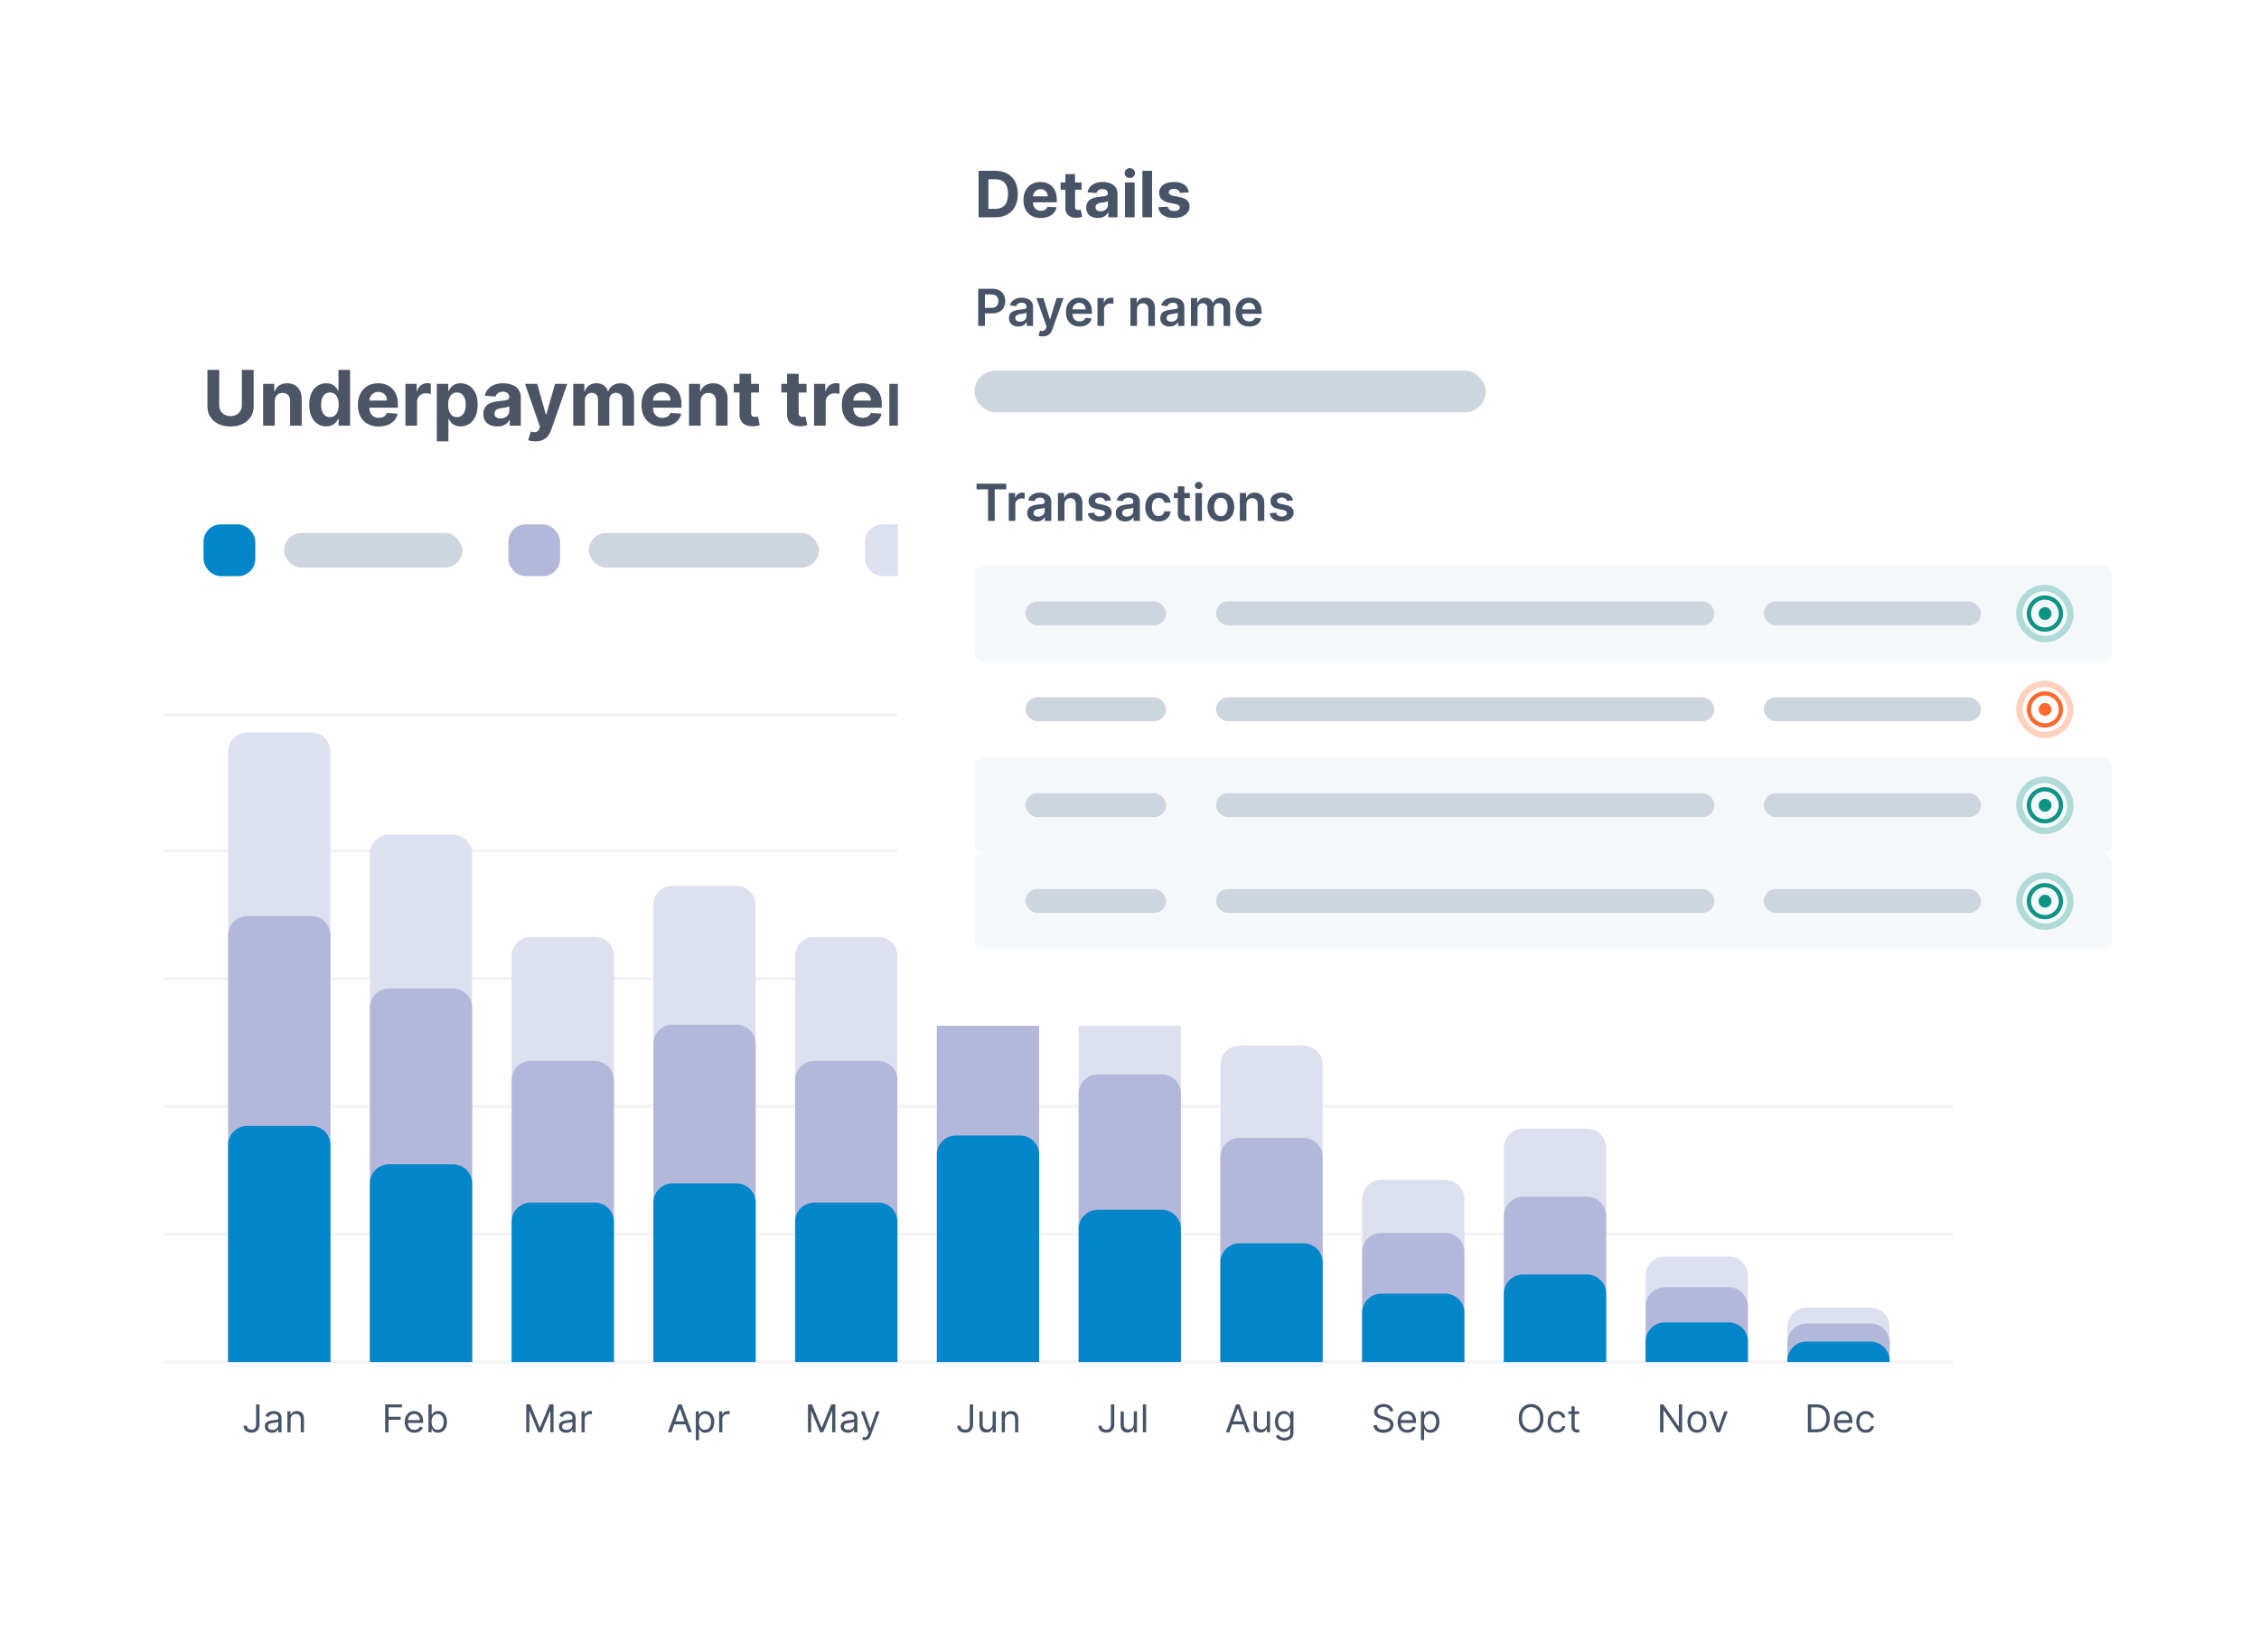 <svg xmlns="http://www.w3.org/2000/svg" width="707" height="517" fill="none"><g filter="url(#a)"><rect width="612.8" height="412.8" x="25" y="71" fill="#fff" rx="6"/><path stroke="#F2F4F7" stroke-linecap="round" d="M51.9 214.9h559m-559 42.5h559m-559 40h559m-559 40h559m-559 40h559m-559 40h559"/><path fill="#475467" d="M80.15 430.673h1.056v6.238c0 .557-.102 1.03-.307 1.419-.204.39-.493.685-.865.887-.372.201-.81.302-1.317.302-.477 0-.901-.086-1.274-.26a2.098 2.098 0 0 1-.877-.75c-.214-.323-.32-.708-.32-1.154h1.04c0 .247.06.463.183.647.125.182.295.324.511.426.216.103.462.154.737.154.304 0 .563-.064.776-.192.213-.128.375-.315.486-.562.114-.25.17-.556.17-.917v-6.238zm4.964 8.88c-.415 0-.791-.078-1.13-.234a1.94 1.94 0 0 1-.805-.686c-.199-.301-.298-.665-.298-1.091 0-.375.074-.679.221-.912.148-.236.346-.42.593-.554a3.12 3.12 0 0 1 .818-.298 10.1 10.1 0 0 1 .908-.162c.397-.051.72-.09.967-.115.25-.029.432-.075.545-.141.117-.065.175-.179.175-.341v-.034c0-.42-.115-.747-.345-.98-.227-.233-.573-.349-1.036-.349-.48 0-.856.105-1.129.315-.273.21-.464.435-.575.673l-.955-.341c.17-.397.398-.707.682-.929.287-.224.6-.38.938-.468a3.89 3.89 0 0 1 1.005-.137 4 4 0 0 1 .725.077c.275.048.54.149.797.303.258.153.473.385.643.694.17.31.256.725.256 1.245v4.312h-1.006v-.886h-.051a1.773 1.773 0 0 1-.341.456 1.97 1.97 0 0 1-.635.413c-.264.114-.587.17-.967.17zm.153-.903c.398 0 .733-.078 1.006-.234a1.602 1.602 0 0 0 .835-1.385v-.921c-.043.051-.136.098-.281.141a4.63 4.63 0 0 1-.495.106 20.937 20.937 0 0 1-.962.128 3.89 3.89 0 0 0-.734.166 1.271 1.271 0 0 0-.545.337c-.136.148-.204.35-.204.605 0 .35.129.614.387.793.262.176.593.264.993.264zm5.688-3.187v3.937h-1.006v-6.545h.972v1.022h.085c.154-.332.386-.599.699-.801.313-.204.716-.307 1.21-.307.443 0 .831.091 1.164.273.332.179.59.452.775.818.185.364.277.824.277 1.381v4.159h-1.005v-4.091c0-.514-.134-.915-.401-1.202-.267-.289-.634-.434-1.1-.434-.32 0-.608.069-.86.209-.25.139-.448.342-.593.609-.144.267-.217.591-.217.972zm29.593 3.937v-8.727h5.233v.937h-4.176v2.949h3.784v.938h-3.784v3.903h-1.057zm9.17.136c-.631 0-1.175-.139-1.632-.417a2.808 2.808 0 0 1-1.052-1.176c-.245-.506-.367-1.094-.367-1.765 0-.67.122-1.261.367-1.772.247-.514.59-.915 1.031-1.202.443-.29.96-.435 1.551-.435.341 0 .677.057 1.01.171.332.113.635.298.908.554.272.253.49.588.652 1.005.161.418.242.932.242 1.543v.426h-5.045v-.869h4.023c0-.369-.074-.699-.222-.989a1.67 1.67 0 0 0-.622-.686 1.746 1.746 0 0 0-.946-.251c-.401 0-.747.099-1.04.298a1.96 1.96 0 0 0-.669.767 2.257 2.257 0 0 0-.234 1.014v.58c0 .494.085.913.255 1.257.174.341.414.601.721.78.306.176.663.264 1.069.264.264 0 .503-.037.716-.111.216-.077.402-.19.558-.341.157-.153.277-.343.363-.571l.971.273c-.102.33-.274.619-.515.869a2.52 2.52 0 0 1-.895.58 3.33 3.33 0 0 1-1.198.204zm4.377-.136v-8.727h1.005v3.221h.086c.073-.113.176-.258.306-.434.134-.179.324-.338.571-.478.25-.142.588-.213 1.015-.213.551 0 1.036.138 1.457.414.42.275.749.666.984 1.172.236.505.354 1.102.354 1.789 0 .694-.118 1.294-.354 1.803-.235.506-.562.898-.98 1.176-.417.276-.899.413-1.444.413-.421 0-.758-.069-1.01-.208a1.867 1.867 0 0 1-.584-.482 5.85 5.85 0 0 1-.315-.452h-.12v1.006h-.971zm.988-3.273c0 .495.073.931.218 1.309.144.375.356.669.635.882.278.21.619.315 1.022.315.421 0 .772-.111 1.053-.332.284-.225.497-.526.639-.904a3.54 3.54 0 0 0 .217-1.27c0-.46-.071-.875-.213-1.244a1.923 1.923 0 0 0-.635-.882c-.281-.219-.635-.328-1.061-.328-.409 0-.753.103-1.031.311a1.864 1.864 0 0 0-.631.861c-.142.366-.213.794-.213 1.282zm29.604-5.454h1.262l2.966 7.244h.102l2.966-7.244h1.261v8.727h-.988v-6.631h-.086l-2.727 6.631h-.954l-2.728-6.631h-.085v6.631h-.989v-8.727zm12.466 8.88c-.415 0-.791-.078-1.129-.234a1.942 1.942 0 0 1-.806-.686c-.199-.301-.298-.665-.298-1.091 0-.375.074-.679.222-.912.147-.236.345-.42.592-.554a3.12 3.12 0 0 1 .818-.298 10.1 10.1 0 0 1 .908-.162c.398-.051.72-.09.967-.115.25-.029.432-.075.546-.141.116-.065.174-.179.174-.341v-.034c0-.42-.115-.747-.345-.98-.227-.233-.572-.349-1.035-.349-.48 0-.857.105-1.13.315-.272.21-.464.435-.575.673l-.954-.341c.17-.397.397-.707.681-.929.287-.224.6-.38.938-.468a3.89 3.89 0 0 1 1.006-.137 4 4 0 0 1 .724.077c.276.048.541.149.797.303.258.153.473.385.643.694.171.31.256.725.256 1.245v4.312h-1.006v-.886h-.051a1.77 1.77 0 0 1-.341.456c-.159.162-.37.299-.635.413-.264.114-.586.17-.967.17zm.153-.903c.398 0 .733-.078 1.006-.234a1.597 1.597 0 0 0 .835-1.385v-.921c-.042.051-.136.098-.281.141a4.65 4.65 0 0 1-.494.106 21.302 21.302 0 0 1-.963.128c-.262.034-.506.09-.733.166a1.268 1.268 0 0 0-.546.337c-.136.148-.204.35-.204.605 0 .35.129.614.388.793.261.176.592.264.992.264zm4.683.75v-6.545h.971v.988h.068c.12-.324.336-.586.648-.788a1.906 1.906 0 0 1 1.057-.303 10.862 10.862 0 0 1 .528.017v1.023a3.308 3.308 0 0 0-.234-.038 2.292 2.292 0 0 0-.379-.03 1.79 1.79 0 0 0-.853.2 1.47 1.47 0 0 0-.801 1.334v4.142h-1.005zm28.155 0h-1.108l3.205-8.727h1.091l3.204 8.727h-1.108l-2.608-7.347h-.068l-2.608 7.347zm.409-3.409h4.466v.937h-4.466v-.937zm7.206 5.864v-9h.972v1.039h.119a9.15 9.15 0 0 1 .307-.434c.133-.179.324-.338.571-.478.25-.142.588-.213 1.014-.213.551 0 1.037.138 1.458.414.42.275.748.666.984 1.172.236.505.354 1.102.354 1.789 0 .694-.118 1.294-.354 1.803-.236.506-.563.898-.98 1.176-.418.276-.899.413-1.445.413-.42 0-.757-.069-1.01-.208a1.878 1.878 0 0 1-.584-.482 6.475 6.475 0 0 1-.315-.452h-.085v3.461h-1.006zm.989-5.728c0 .495.072.931.217 1.309.145.375.357.669.635.882.279.21.619.315 1.023.315.42 0 .771-.111 1.052-.332.284-.225.498-.526.64-.904.144-.38.217-.804.217-1.27 0-.46-.071-.875-.213-1.244a1.923 1.923 0 0 0-.635-.882c-.281-.219-.635-.328-1.061-.328-.409 0-.753.103-1.031.311-.279.204-.489.491-.631.861-.142.366-.213.794-.213 1.282zm6.324 3.273v-6.545h.971v.988h.068c.12-.324.336-.586.648-.788a1.906 1.906 0 0 1 1.057-.303 10.862 10.862 0 0 1 .528.017v1.023a3.308 3.308 0 0 0-.234-.038 2.292 2.292 0 0 0-.379-.03c-.318 0-.602.067-.852.2a1.47 1.47 0 0 0-.802 1.334v4.142h-1.005zm27.807-8.727h1.261l2.966 7.244h.103l2.966-7.244h1.261v8.727h-.989v-6.631h-.085l-2.727 6.631h-.955l-2.727-6.631h-.085v6.631h-.989v-8.727zm12.466 8.88c-.415 0-.792-.078-1.13-.234a1.94 1.94 0 0 1-.805-.686c-.199-.301-.298-.665-.298-1.091 0-.375.074-.679.221-.912.148-.236.345-.42.593-.554.247-.133.519-.233.818-.298.301-.068.603-.122.907-.162.398-.051.721-.09.968-.115.25-.029.432-.075.545-.141.117-.065.175-.179.175-.341v-.034c0-.42-.115-.747-.345-.98-.228-.233-.573-.349-1.036-.349-.48 0-.856.105-1.129.315-.273.21-.465.435-.575.673l-.955-.341c.171-.397.398-.707.682-.929.287-.224.599-.38.937-.468a3.896 3.896 0 0 1 1.006-.137c.21 0 .452.026.725.077.275.048.541.149.796.303.259.153.473.385.644.694.17.31.256.725.256 1.245v4.312h-1.006v-.886h-.051a1.77 1.77 0 0 1-.341.456 1.973 1.973 0 0 1-.635.413c-.264.114-.587.17-.967.17zm.153-.903c.398 0 .733-.078 1.006-.234.275-.157.483-.358.622-.605.142-.248.213-.508.213-.78v-.921c-.043.051-.136.098-.281.141-.142.04-.307.075-.495.106a20.68 20.68 0 0 1-.963.128 3.91 3.91 0 0 0-.733.166 1.27 1.27 0 0 0-.545.337c-.136.148-.205.35-.205.605 0 .35.13.614.388.793.261.176.592.264.993.264zm5.096 3.205c-.171 0-.323-.015-.456-.043a1.19 1.19 0 0 1-.277-.077l.255-.886c.245.062.46.085.648.068a.78.78 0 0 0 .499-.251c.147-.148.282-.388.404-.721l.188-.511-2.421-6.579h1.091l1.807 5.215h.068l1.807-5.215h1.091l-2.778 7.5c-.125.338-.28.617-.465.839a1.743 1.743 0 0 1-.643.499 1.984 1.984 0 0 1-.818.162zm32.904-11.182h1.057v6.238c0 .557-.102 1.03-.307 1.419-.204.39-.493.685-.865.887-.372.201-.811.302-1.316.302a2.98 2.98 0 0 1-1.275-.26 2.097 2.097 0 0 1-.877-.75c-.214-.323-.32-.708-.32-1.154h1.04c0 .247.061.463.183.647.125.182.295.324.511.426.216.103.462.154.738.154.304 0 .562-.064.775-.192.213-.128.375-.315.486-.562.114-.25.17-.556.17-.917v-6.238zm7.164 6.051v-3.869h1.005v6.545h-1.005v-1.108h-.068a2.163 2.163 0 0 1-.716.848c-.324.23-.733.345-1.228.345-.409 0-.772-.089-1.091-.268a1.885 1.885 0 0 1-.75-.818c-.181-.367-.272-.829-.272-1.385v-4.159h1.005v4.09c0 .478.134.858.401 1.143.27.284.614.426 1.031.426.25 0 .504-.064.763-.192.261-.128.48-.324.656-.588.179-.264.269-.601.269-1.01zm3.853-1.261v3.937h-1.006v-6.545h.972v1.022h.085a1.88 1.88 0 0 1 .699-.801c.313-.204.716-.307 1.21-.307.443 0 .831.091 1.164.273.332.179.591.452.775.818.185.364.277.824.277 1.381v4.159h-1.005v-4.091c0-.514-.134-.915-.401-1.202-.267-.289-.634-.434-1.099-.434-.322 0-.608.069-.861.209-.25.139-.448.342-.593.609-.144.267-.217.591-.217.972zm33.16-4.79h1.057v6.238c0 .557-.102 1.03-.307 1.419-.204.39-.493.685-.865.887-.372.201-.811.302-1.317.302-.477 0-.902-.086-1.274-.26a2.1 2.1 0 0 1-.878-.75c-.213-.323-.319-.708-.319-1.154h1.04c0 .247.061.463.183.647.125.182.295.324.511.426.216.103.462.154.737.154.304 0 .563-.064.776-.192.213-.128.375-.315.486-.562.113-.25.17-.556.17-.917v-6.238zm7.164 6.051v-3.869h1.005v6.545h-1.005v-1.108h-.069a2.146 2.146 0 0 1-.716.848c-.323.23-.732.345-1.227.345-.409 0-.773-.089-1.091-.268a1.885 1.885 0 0 1-.75-.818c-.182-.367-.272-.829-.272-1.385v-4.159h1.005v4.09c0 .478.134.858.401 1.143.27.284.613.426 1.031.426.25 0 .504-.064.763-.192.261-.128.48-.324.656-.588.179-.264.269-.601.269-1.01zm3.853-6.051v8.727h-1.006v-8.727h1.006zm26.062 8.727h-1.108l3.204-8.727h1.091l3.205 8.727h-1.108l-2.608-7.347h-.068l-2.608 7.347zm.409-3.409h4.466v.937h-4.466v-.937zm11.331.733v-3.869h1.006v6.545h-1.006v-1.108h-.068a2.154 2.154 0 0 1-.716.848c-.324.23-.733.345-1.227.345-.41 0-.773-.089-1.091-.268a1.873 1.873 0 0 1-.75-.818c-.182-.367-.273-.829-.273-1.385v-4.159h1.006v4.09c0 .478.133.858.4 1.143.27.284.614.426 1.031.426.25 0 .505-.064.763-.192a1.66 1.66 0 0 0 .656-.588c.179-.264.269-.601.269-1.01zm5.49 5.267c-.486 0-.904-.063-1.253-.188a2.664 2.664 0 0 1-.874-.485 2.64 2.64 0 0 1-.549-.64l.801-.562c.091.119.206.256.345.409.139.156.329.291.571.405.244.116.564.175.959.175.528 0 .964-.128 1.308-.384.344-.256.516-.656.516-1.202v-1.329h-.086a5.56 5.56 0 0 1-.315.443 1.792 1.792 0 0 1-.58.464c-.25.134-.588.201-1.014.201a2.73 2.73 0 0 1-1.423-.375 2.628 2.628 0 0 1-.993-1.091c-.241-.477-.362-1.057-.362-1.739 0-.67.118-1.254.353-1.751.236-.5.564-.887.985-1.159.42-.276.906-.414 1.457-.414.426 0 .764.071 1.014.213.253.14.446.299.58.478.136.176.241.321.315.434h.103v-1.039h.971v6.733c0 .562-.128 1.019-.383 1.372a2.188 2.188 0 0 1-1.023.78 3.872 3.872 0 0 1-1.423.251zm-.034-3.597c.403 0 .744-.092 1.022-.277.279-.184.49-.45.635-.797.145-.346.218-.761.218-1.244 0-.471-.071-.888-.214-1.248a1.87 1.87 0 0 0-.63-.848c-.279-.205-.622-.307-1.031-.307-.427 0-.782.108-1.066.324a1.971 1.971 0 0 0-.635.869 3.366 3.366 0 0 0-.209 1.21c0 .455.071.857.214 1.206.144.347.357.619.639.818.284.196.636.294 1.057.294zm33.032-5.539a1.337 1.337 0 0 0-.622-1.006c-.364-.239-.81-.358-1.338-.358-.386 0-.724.062-1.014.187a1.62 1.62 0 0 0-.674.516 1.236 1.236 0 0 0-.238.746c0 .233.055.433.166.601.114.164.259.302.435.413.176.108.361.197.554.268.193.069.37.124.532.167l.887.238c.227.06.48.142.758.247.281.106.55.249.806.431.258.179.471.409.639.69.167.281.251.627.251 1.036 0 .471-.123.897-.37 1.278-.245.381-.603.683-1.074.908-.469.224-1.039.336-1.709.336-.625 0-1.166-.1-1.624-.302a2.596 2.596 0 0 1-1.074-.844 2.421 2.421 0 0 1-.439-1.257h1.091c.029.33.14.602.333.818a1.8 1.8 0 0 0 .741.477c.301.103.625.154.972.154a2.86 2.86 0 0 0 1.087-.196c.321-.134.575-.318.762-.554a1.31 1.31 0 0 0 .282-.835c0-.29-.081-.526-.243-.708a1.781 1.781 0 0 0-.64-.443 6.598 6.598 0 0 0-.856-.298l-1.074-.307c-.682-.196-1.222-.476-1.619-.84-.398-.363-.597-.839-.597-1.427 0-.489.132-.915.396-1.278a2.631 2.631 0 0 1 1.074-.853 3.636 3.636 0 0 1 1.513-.307c.563 0 1.063.101 1.5.303a2.6 2.6 0 0 1 1.04.818c.258.347.395.74.409 1.181h-1.023zm5.488 6.681c-.631 0-1.175-.139-1.632-.417a2.803 2.803 0 0 1-1.053-1.176c-.244-.506-.366-1.094-.366-1.765 0-.67.122-1.261.366-1.772a2.894 2.894 0 0 1 1.031-1.202c.444-.29.961-.435 1.552-.435.34 0 .677.057 1.009.171.333.113.635.298.908.554.273.253.49.588.652 1.005.162.418.243.932.243 1.543v.426h-5.045v-.869h4.022c0-.369-.074-.699-.221-.989a1.677 1.677 0 0 0-.622-.686 1.749 1.749 0 0 0-.946-.251c-.401 0-.748.099-1.04.298a1.96 1.96 0 0 0-.669.767 2.245 2.245 0 0 0-.235 1.014v.58c0 .494.086.913.256 1.257.173.341.413.601.72.78.307.176.664.264 1.07.264.264 0 .503-.037.716-.111.216-.077.402-.19.558-.341a1.54 1.54 0 0 0 .362-.571l.972.273c-.103.33-.274.619-.516.869-.241.247-.54.441-.895.58a3.325 3.325 0 0 1-1.197.204zm4.24 2.319v-9h.971v1.039h.12a9.15 9.15 0 0 1 .307-.434c.133-.179.323-.338.571-.478.25-.142.588-.213 1.014-.213.551 0 1.037.138 1.457.414.421.275.749.666.985 1.172.235.505.353 1.102.353 1.789 0 .694-.118 1.294-.353 1.803-.236.506-.563.898-.981 1.176-.417.276-.899.413-1.444.413-.421 0-.757-.069-1.01-.208a1.867 1.867 0 0 1-.584-.482 6.475 6.475 0 0 1-.315-.452h-.085v3.461h-1.006zm.988-5.728c0 .495.073.931.218 1.309.145.375.356.669.635.882.278.21.619.315 1.022.315.421 0 .772-.111 1.053-.332.284-.225.497-.526.639-.904a3.54 3.54 0 0 0 .218-1.27c0-.46-.071-.875-.213-1.244a1.93 1.93 0 0 0-.635-.882c-.282-.219-.635-.328-1.062-.328-.409 0-.752.103-1.031.311a1.862 1.862 0 0 0-.63.861c-.142.366-.214.794-.214 1.282zm37.339-1.091c0 .921-.166 1.716-.498 2.387-.333.67-.789 1.187-1.368 1.551-.58.364-1.242.545-1.986.545s-1.406-.181-1.986-.545c-.579-.364-1.035-.881-1.368-1.551-.332-.671-.498-1.466-.498-2.387 0-.92.166-1.716.498-2.386.333-.67.789-1.187 1.368-1.551.58-.364 1.242-.546 1.986-.546s1.406.182 1.986.546c.579.364 1.035.881 1.368 1.551.332.67.498 1.466.498 2.386zm-1.023 0c0-.755-.126-1.393-.379-1.913-.25-.52-.589-.913-1.018-1.18a2.643 2.643 0 0 0-1.432-.401c-.529 0-1.007.134-1.436.401-.426.267-.766.66-1.019 1.18-.25.52-.375 1.158-.375 1.913 0 .756.125 1.394.375 1.914.253.52.593.913 1.019 1.18.429.267.907.401 1.436.401.528 0 1.006-.134 1.432-.401.429-.267.768-.66 1.018-1.18.253-.52.379-1.158.379-1.914zm5.323 4.5c-.614 0-1.142-.144-1.585-.434a2.83 2.83 0 0 1-1.023-1.198c-.239-.508-.358-1.089-.358-1.743 0-.664.122-1.251.366-1.76a2.9 2.9 0 0 1 1.032-1.197c.443-.29.96-.435 1.551-.435.46 0 .875.086 1.244.256s.672.409.908.716.382.665.439 1.074h-1.006a1.564 1.564 0 0 0-.511-.793c-.262-.233-.614-.349-1.057-.349-.392 0-.736.102-1.031.307a1.986 1.986 0 0 0-.686.856c-.162.367-.243.797-.243 1.291 0 .506.079.946.238 1.321.162.375.389.667.682.874.296.207.642.311 1.04.311.261 0 .498-.045.711-.136.214-.091.394-.222.542-.392.147-.171.253-.375.315-.614h1.006a2.34 2.34 0 0 1-.422 1.044 2.364 2.364 0 0 1-.882.733c-.364.179-.787.268-1.27.268zm6.89-6.681v.852h-3.392v-.852h3.392zm-2.403-1.569h1.006v6.239c0 .284.041.497.123.639a.641.641 0 0 0 .324.281c.134.046.274.069.422.069.111 0 .202-.006.273-.017l.17-.034.205.903a2.129 2.129 0 0 1-.75.119c-.284 0-.563-.061-.835-.183a1.659 1.659 0 0 1-.674-.558c-.176-.25-.264-.566-.264-.946v-6.512zm34.642-.613v8.727h-1.023l-4.755-6.852h-.086v6.852h-1.056v-8.727h1.022l4.773 6.869h.085v-6.869h1.04zm4.638 8.863c-.591 0-1.11-.14-1.556-.421a2.872 2.872 0 0 1-1.04-1.181c-.247-.506-.37-1.096-.37-1.773 0-.681.123-1.277.37-1.785.25-.509.597-.904 1.04-1.185.446-.281.965-.422 1.556-.422.59 0 1.107.141 1.551.422.446.281.792.676 1.039 1.185.25.508.375 1.104.375 1.785 0 .677-.125 1.267-.375 1.773a2.828 2.828 0 0 1-1.039 1.181c-.444.281-.961.421-1.551.421zm0-.903c.448 0 .818-.115 1.107-.345.29-.23.505-.533.644-.908a3.48 3.48 0 0 0 .209-1.219c0-.437-.07-.845-.209-1.223a2.063 2.063 0 0 0-.644-.916c-.289-.233-.659-.349-1.107-.349-.449 0-.819.116-1.108.349-.29.233-.505.539-.644.916a3.518 3.518 0 0 0-.209 1.223c0 .438.07.844.209 1.219.139.375.354.678.644.908.289.23.659.345 1.108.345zm9.618-5.778-2.42 6.545h-1.023l-2.42-6.545h1.091l1.807 5.215h.068l1.807-5.215h1.09zm27.772 6.545h-2.693v-8.727h2.812c.847 0 1.571.174 2.173.524a3.422 3.422 0 0 1 1.385 1.496c.321.647.482 1.423.482 2.326 0 .909-.162 1.692-.486 2.348a3.455 3.455 0 0 1-1.415 1.509c-.619.349-1.372.524-2.258.524zm-1.637-.937h1.569c.721 0 1.319-.14 1.794-.418a2.575 2.575 0 0 0 1.061-1.189c.233-.514.349-1.126.349-1.837 0-.704-.115-1.311-.345-1.819a2.54 2.54 0 0 0-1.031-1.176c-.458-.276-1.027-.414-1.709-.414h-1.688v6.853zm10.177 1.073c-.631 0-1.175-.139-1.633-.417a2.808 2.808 0 0 1-1.052-1.176c-.244-.506-.367-1.094-.367-1.765 0-.67.123-1.261.367-1.772a2.894 2.894 0 0 1 1.031-1.202c.443-.29.96-.435 1.551-.435.341 0 .678.057 1.01.171.333.113.635.298.908.554.273.253.49.588.652 1.005.162.418.243.932.243 1.543v.426h-5.046v-.869h4.023c0-.369-.074-.699-.222-.989a1.663 1.663 0 0 0-.622-.686 1.746 1.746 0 0 0-.946-.251c-.4 0-.747.099-1.04.298a1.976 1.976 0 0 0-.669.767 2.257 2.257 0 0 0-.234 1.014v.58c0 .494.085.913.256 1.257.173.341.413.601.72.78.307.176.663.264 1.07.264.264 0 .502-.037.715-.111a1.54 1.54 0 0 0 .559-.341 1.54 1.54 0 0 0 .362-.571l.971.273c-.102.33-.274.619-.515.869a2.52 2.52 0 0 1-.895.58 3.325 3.325 0 0 1-1.197.204zm6.899 0c-.614 0-1.142-.144-1.586-.434a2.828 2.828 0 0 1-1.022-1.198c-.239-.508-.358-1.089-.358-1.743 0-.664.122-1.251.366-1.76.247-.511.591-.91 1.031-1.197.444-.29.961-.435 1.552-.435.46 0 .875.086 1.244.256s.672.409.908.716c.235.307.382.665.439 1.074h-1.006a1.56 1.56 0 0 0-.512-.793c-.261-.233-.613-.349-1.056-.349-.392 0-.736.102-1.032.307a2 2 0 0 0-.686.856c-.162.367-.243.797-.243 1.291 0 .506.08.946.239 1.321.162.375.389.667.682.874.295.207.642.311 1.04.311.261 0 .498-.045.711-.136a1.48 1.48 0 0 0 .542-.392 1.52 1.52 0 0 0 .315-.614h1.006a2.34 2.34 0 0 1-.422 1.044 2.364 2.364 0 0 1-.882.733c-.364.179-.787.268-1.27.268z"/><g clip-path="url(#b)"><g clip-path="url(#c)"><path fill="#DDE0EF" d="M71.4 226.4a6 6 0 0 1 6-6h20a6 6 0 0 1 6 6v191h-32v-191z"/><path fill="#B3B8DB" d="M71.4 283.858a6 6 0 0 1 6-6h20a6 6 0 0 1 6 6V417.4h-32V283.858z"/><path fill="#0086C9" d="M71.4 349.525a6 6 0 0 1 6-6h20a6 6 0 0 1 6 6V417.4h-32v-67.875z"/><path fill="#DDE0EF" d="M115.764 258.4a6 6 0 0 1 6-6h20a6 6 0 0 1 6 6v159h-32v-159z"/><path fill="#B3B8DB" d="M115.764 306.525a6 6 0 0 1 6-6h20a6 6 0 0 1 6 6V417.4h-32V306.525z"/><path fill="#0086C9" d="M115.764 361.525a6 6 0 0 1 6-6h20a6 6 0 0 1 6 6V417.4h-32v-55.875z"/><path fill="#DDE0EF" d="M160.127 290.4a6 6 0 0 1 6-6h20a6 6 0 0 1 6 6v127h-32v-127z"/><path fill="#B3B8DB" d="M160.127 329.192a6 6 0 0 1 6-6h20a6 6 0 0 1 6 6V417.4h-32v-88.208z"/><path fill="#0086C9" d="M160.127 373.525a6 6 0 0 1 6-6h20a6 6 0 0 1 6 6V417.4h-32v-43.875z"/><path fill="#DDE0EF" d="M204.491 274.4a6 6 0 0 1 6-6h20a6 6 0 0 1 6 6v143h-32v-143z"/><path fill="#B3B8DB" d="M204.491 317.858a6 6 0 0 1 6-6h20a6 6 0 0 1 6 6V417.4h-32v-99.542z"/><path fill="#0086C9" d="M204.491 367.525a6 6 0 0 1 6-6h20a6 6 0 0 1 6 6V417.4h-32v-49.875z"/><path fill="#DDE0EF" d="M248.855 290.4a6 6 0 0 1 6-6h20a6 6 0 0 1 6 6v127h-32v-127z"/><path fill="#B3B8DB" d="M248.855 329.192a6 6 0 0 1 6-6h20a6 6 0 0 1 6 6V417.4h-32v-88.208z"/><path fill="#0086C9" d="M248.855 373.525a6 6 0 0 1 6-6h20a6 6 0 0 1 6 6V417.4h-32v-43.875z"/><path fill="#DDE0EF" d="M293.218 234.4a6 6 0 0 1 6-6h20a6 6 0 0 1 6 6v183h-32v-183z"/><path fill="#B3B8DB" d="M293.218 289.525a6 6 0 0 1 6-6h20a6 6 0 0 1 6 6V417.4h-32V289.525z"/><path fill="#0086C9" d="M293.218 352.525a6 6 0 0 1 6-6h20a6 6 0 0 1 6 6V417.4h-32v-64.875z"/><path fill="#DDE0EF" d="M337.582 296.4a6 6 0 0 1 6-6h20a6 6 0 0 1 6 6v121h-32v-121z"/><path fill="#B3B8DB" d="M337.582 333.442a6 6 0 0 1 6-6h20a6 6 0 0 1 6 6V417.4h-32v-83.958z"/><path fill="#0086C9" d="M337.582 375.775a6 6 0 0 1 6-6h20a6 6 0 0 1 6 6V417.4h-32v-41.625z"/><path fill="#DDE0EF" d="M381.945 324.4a6 6 0 0 1 6-6h20a6 6 0 0 1 6 6v93h-32v-93z"/><path fill="#B3B8DB" d="M381.945 353.275a6 6 0 0 1 6-6h20a6 6 0 0 1 6 6V417.4h-32v-64.125z"/><path fill="#0086C9" d="M381.945 386.275a6 6 0 0 1 6-6h20a6 6 0 0 1 6 6V417.4h-32v-31.125z"/><path fill="#DDE0EF" d="M426.309 366.4a6 6 0 0 1 6-6h20a6 6 0 0 1 6 6v51h-32v-51z"/><path fill="#B3B8DB" d="M426.309 383.025a6 6 0 0 1 6-6h20a6 6 0 0 1 6 6V417.4h-32v-34.375z"/><path fill="#0086C9" d="M426.309 402.025a6 6 0 0 1 6-6h20a6 6 0 0 1 6 6V417.4h-32v-15.375z"/><path fill="#DDE0EF" d="M470.673 350.4a6 6 0 0 1 6-6h20a6 6 0 0 1 6 6v67h-32v-67z"/><path fill="#B3B8DB" d="M470.673 371.692a6 6 0 0 1 6-6h20a6 6 0 0 1 6 6V417.4h-32v-45.708z"/><path fill="#0086C9" d="M470.673 396.025a6 6 0 0 1 6-6h20a6 6 0 0 1 6 6V417.4h-32v-21.375z"/><path fill="#DDE0EF" d="M515.036 390.4a6 6 0 0 1 6-6h20a6 6 0 0 1 6 6v27h-32v-27z"/><path fill="#B3B8DB" d="M515.036 400.025a6 6 0 0 1 6-6h20a6 6 0 0 1 6 6V417.4h-32v-17.375z"/><path fill="#0086C9" d="M515.036 411.025a6 6 0 0 1 6-6h20a6 6 0 0 1 6 6v6.375h-32v-6.375z"/><path fill="#DDE0EF" d="M559.4 406.4a6 6 0 0 1 6-6h20a6 6 0 0 1 6 6v11h-32v-11z"/><path fill="#B3B8DB" d="M559.4 411.358a6 6 0 0 1 6-6h20a6 6 0 0 1 6 6v6.042h-32v-6.042z"/><path fill="#0086C9" d="M559.4 417.025a6 6 0 0 1 6-6h20a6 6 0 0 1 6 6v.375h-32v-.375z"/></g></g><path fill="#4B5565" d="M75.698 106.945h3.69v11.336c0 1.272-.303 2.386-.911 3.341-.603.954-1.446 1.698-2.532 2.233-1.085.528-2.349.792-3.792.792-1.449 0-2.716-.264-3.801-.792-1.086-.535-1.93-1.279-2.532-2.233-.602-.955-.903-2.069-.903-3.341v-11.336h3.69v11.02c0 .665.145 1.256.435 1.773.296.517.71.923 1.244 1.219.534.295 1.157.443 1.867.443.716 0 1.338-.148 1.866-.443a3.115 3.115 0 0 0 1.236-1.219c.296-.517.443-1.108.443-1.773v-11.02zm10.29 9.887v7.568h-3.631v-13.091h3.46v2.31h.153a3.65 3.65 0 0 1 1.458-1.807c.681-.449 1.508-.673 2.48-.673.909 0 1.701.199 2.378.596a4.056 4.056 0 0 1 1.576 1.705c.375.733.563 1.608.563 2.625v8.335h-3.63v-7.687c.005-.802-.2-1.427-.615-1.875-.414-.455-.985-.682-1.713-.682-.488 0-.92.105-1.295.315-.37.21-.66.517-.87.921-.204.397-.309.877-.315 1.44zm16.122 7.781a4.944 4.944 0 0 1-2.701-.767c-.802-.517-1.438-1.276-1.91-2.276-.465-1.005-.698-2.238-.698-3.698 0-1.5.241-2.748.724-3.742.483-1 1.125-1.747 1.926-2.241.807-.5 1.69-.75 2.651-.75.733 0 1.343.125 1.832.375.494.244.892.551 1.193.92.307.364.54.722.699 1.074h.111v-6.563h3.622V124.4h-3.579v-2.097h-.154c-.17.364-.412.725-.724 1.083-.307.352-.708.645-1.202.878-.489.233-1.085.349-1.79.349zm1.151-2.889c.585 0 1.079-.159 1.483-.477.409-.324.721-.776.937-1.355.222-.58.333-1.259.333-2.037 0-.779-.108-1.455-.324-2.029-.216-.574-.529-1.017-.938-1.329-.409-.313-.906-.469-1.491-.469-.597 0-1.1.162-1.509.486-.409.324-.718.772-.929 1.346-.21.574-.315 1.239-.315 1.995 0 .761.105 1.434.315 2.019.216.58.526 1.035.929 1.364.409.324.912.486 1.509.486zm15.249 2.932c-1.347 0-2.506-.273-3.477-.818a5.61 5.61 0 0 1-2.233-2.336c-.523-1.011-.784-2.207-.784-3.588 0-1.346.261-2.528.784-3.545s1.258-1.81 2.207-2.378c.955-.568 2.074-.852 3.358-.852.864 0 1.668.139 2.412.417.75.273 1.404.685 1.96 1.236.563.551 1 1.244 1.313 2.08.312.829.469 1.801.469 2.914v.998h-11.054v-2.25h7.636c0-.523-.114-.986-.341-1.39a2.45 2.45 0 0 0-.946-.946c-.398-.233-.861-.349-1.389-.349a2.8 2.8 0 0 0-1.466.383c-.421.25-.75.588-.989 1.015-.238.42-.36.889-.366 1.406v2.139c0 .648.119 1.207.358 1.679.244.472.588.835 1.031 1.091.443.256.969.383 1.577.383a3.43 3.43 0 0 0 1.108-.17 2.3 2.3 0 0 0 .86-.511c.239-.228.421-.506.546-.836l3.358.222a4.598 4.598 0 0 1-1.048 2.114c-.523.596-1.199 1.062-2.029 1.397-.824.33-1.775.495-2.855.495zm8.378-.256v-13.091h3.52v2.284h.136c.239-.812.639-1.426 1.202-1.841a3.16 3.16 0 0 1 1.943-.63 5.414 5.414 0 0 1 1.142.127v3.222a4.655 4.655 0 0 0-.707-.136 6.322 6.322 0 0 0-.827-.06c-.534 0-1.011.117-1.432.349a2.574 2.574 0 0 0-.988.955c-.239.409-.358.881-.358 1.415v7.406h-3.631zm9.82 4.909v-18h3.58v2.199h.162c.159-.352.389-.71.69-1.074a3.646 3.646 0 0 1 1.193-.92c.495-.25 1.108-.375 1.841-.375.955 0 1.835.25 2.642.75.807.494 1.452 1.241 1.935 2.241.483.994.724 2.242.724 3.742 0 1.46-.236 2.693-.707 3.698-.466 1-1.102 1.759-1.909 2.276-.801.511-1.699.767-2.693.767-.705 0-1.304-.116-1.799-.349a3.723 3.723 0 0 1-1.201-.878 4.418 4.418 0 0 1-.716-1.083h-.111v7.006h-3.631zm3.554-11.454c0 .778.108 1.457.324 2.037.216.579.528 1.031.938 1.355.409.318.906.477 1.491.477.591 0 1.091-.162 1.5-.486.409-.329.719-.784.929-1.364.216-.585.324-1.258.324-2.019 0-.756-.105-1.421-.315-1.995-.211-.574-.52-1.022-.929-1.346-.41-.324-.912-.486-1.509-.486-.591 0-1.091.156-1.5.469-.403.312-.713.755-.929 1.329-.216.574-.324 1.25-.324 2.029zm15.367 6.792c-.836 0-1.58-.145-2.233-.434a3.597 3.597 0 0 1-1.551-1.304c-.375-.58-.563-1.302-.563-2.165 0-.727.134-1.338.401-1.833.267-.494.63-.892 1.091-1.193a5.31 5.31 0 0 1 1.568-.682 11.94 11.94 0 0 1 1.858-.323c.761-.08 1.375-.154 1.841-.222.466-.074.804-.182 1.014-.324.21-.142.315-.352.315-.631v-.051c0-.54-.17-.957-.511-1.253-.335-.295-.813-.443-1.432-.443-.653 0-1.173.145-1.56.435a2.001 2.001 0 0 0-.767 1.074l-3.358-.273a4.567 4.567 0 0 1 1.006-2.062c.5-.586 1.145-1.035 1.935-1.347.795-.318 1.716-.477 2.761-.477a8.4 8.4 0 0 1 2.088.255 5.467 5.467 0 0 1 1.781.793c.523.358.935.818 1.236 1.381.301.556.452 1.224.452 2.002v8.83h-3.443v-1.815h-.103c-.21.409-.491.77-.843 1.082a3.93 3.93 0 0 1-1.27.725c-.495.17-1.066.255-1.713.255zm1.039-2.505c.535 0 1.006-.106 1.415-.316.409-.216.73-.506.963-.869.233-.364.35-.776.35-1.236v-1.389c-.114.074-.27.142-.469.204a8.41 8.41 0 0 1-.656.162c-.245.046-.489.088-.733.128l-.665.094a4.481 4.481 0 0 0-1.116.298 1.786 1.786 0 0 0-.742.554c-.176.227-.264.512-.264.852 0 .495.179.873.537 1.134.363.256.824.384 1.38.384zm10.922 7.167c-.46 0-.892-.037-1.295-.111a4.714 4.714 0 0 1-.989-.264l.818-2.71c.427.131.81.202 1.151.213.347.011.645-.068.895-.239.256-.17.463-.46.622-.869l.213-.554-4.696-13.466h3.818l2.71 9.614h.137l2.736-9.614h3.843l-5.088 14.506a6.083 6.083 0 0 1-.997 1.841c-.415.528-.94.934-1.577 1.218-.636.29-1.403.435-2.301.435zm11.821-4.909v-13.091h3.461v2.31h.153c.273-.767.727-1.372 1.364-1.816.636-.443 1.397-.664 2.284-.664.897 0 1.662.224 2.292.673a3.171 3.171 0 0 1 1.262 1.807h.136c.267-.75.75-1.35 1.449-1.799.704-.454 1.537-.681 2.497-.681 1.222 0 2.213.389 2.975 1.167.767.773 1.15 1.87 1.15 3.29v8.804h-3.622v-8.088c0-.727-.193-1.273-.58-1.636-.386-.364-.869-.546-1.448-.546-.66 0-1.174.21-1.543.631-.369.415-.554.963-.554 1.645v7.994h-3.52v-8.165c0-.642-.185-1.153-.554-1.534-.364-.381-.844-.571-1.44-.571-.404 0-.767.102-1.091.307-.318.199-.571.48-.759.844-.187.358-.281.778-.281 1.261v7.858h-3.631zm27.857.256c-1.347 0-2.506-.273-3.477-.818a5.604 5.604 0 0 1-2.233-2.336c-.523-1.011-.784-2.207-.784-3.588 0-1.346.261-2.528.784-3.545a5.789 5.789 0 0 1 2.207-2.378c.955-.568 2.074-.852 3.358-.852.864 0 1.668.139 2.412.417.75.273 1.403.685 1.96 1.236.563.551 1 1.244 1.313 2.08.312.829.468 1.801.468 2.914v.998h-11.054v-2.25h7.637c0-.523-.114-.986-.341-1.39a2.45 2.45 0 0 0-.946-.946c-.398-.233-.861-.349-1.389-.349a2.8 2.8 0 0 0-1.466.383c-.421.25-.75.588-.989 1.015a2.85 2.85 0 0 0-.366 1.406v2.139c0 .648.119 1.207.358 1.679.244.472.588.835 1.031 1.091.443.256.969.383 1.577.383a3.43 3.43 0 0 0 1.108-.17 2.3 2.3 0 0 0 .86-.511c.239-.228.421-.506.546-.836l3.358.222a4.59 4.59 0 0 1-1.049 2.114c-.522.596-1.198 1.062-2.028 1.397-.824.33-1.776.495-2.855.495zm12.008-7.824v7.568h-3.63v-13.091h3.46v2.31h.153a3.65 3.65 0 0 1 1.458-1.807c.682-.449 1.508-.673 2.48-.673.909 0 1.702.199 2.378.596.676.398 1.201.966 1.576 1.705.375.733.563 1.608.563 2.625v8.335h-3.631v-7.687c.006-.802-.199-1.427-.613-1.875-.415-.455-.986-.682-1.713-.682-.489 0-.921.105-1.296.315-.369.21-.659.517-.869.921-.205.397-.31.877-.316 1.44zm18.262-5.523v2.727h-7.883v-2.727h7.883zm-6.093-3.136h3.63v12.204c0 .336.052.597.154.784.102.182.244.31.426.384.187.074.403.111.648.111.17 0 .341-.014.511-.043l.392-.077.571 2.702c-.182.057-.437.122-.767.196-.329.08-.73.128-1.202.145-.875.034-1.642-.082-2.301-.349a3.207 3.207 0 0 1-1.525-1.245c-.364-.562-.543-1.272-.537-2.13v-12.682zm20.976 3.136v2.727h-7.883v-2.727h7.883zm-6.093-3.136h3.63v12.204c0 .336.051.597.154.784.102.182.244.31.426.384.187.074.403.111.648.111.17 0 .34-.014.511-.043l.392-.077.571 2.702c-.182.057-.438.122-.767.196-.33.08-.73.128-1.202.145-.875.034-1.642-.082-2.301-.349a3.214 3.214 0 0 1-1.526-1.245c-.363-.562-.542-1.272-.536-2.13v-12.682zm8.458 16.227v-13.091h3.52v2.284h.137c.238-.812.639-1.426 1.201-1.841a3.164 3.164 0 0 1 1.943-.63 5.446 5.446 0 0 1 1.143.127v3.222a4.698 4.698 0 0 0-.708-.136 6.322 6.322 0 0 0-.827-.06 2.91 2.91 0 0 0-1.431.349 2.577 2.577 0 0 0-.989.955c-.239.409-.358.881-.358 1.415v7.406h-3.631zm15.177.256c-1.346 0-2.505-.273-3.477-.818a5.61 5.61 0 0 1-2.233-2.336c-.523-1.011-.784-2.207-.784-3.588 0-1.346.261-2.528.784-3.545s1.258-1.81 2.207-2.378c.955-.568 2.074-.852 3.358-.852.864 0 1.668.139 2.412.417.75.273 1.404.685 1.96 1.236.563.551 1 1.244 1.313 2.08.312.829.469 1.801.469 2.914v.998h-11.054v-2.25h7.636c0-.523-.114-.986-.341-1.39a2.444 2.444 0 0 0-.946-.946c-.398-.233-.861-.349-1.389-.349a2.8 2.8 0 0 0-1.466.383c-.42.25-.75.588-.989 1.015-.238.42-.36.889-.366 1.406v2.139c0 .648.119 1.207.358 1.679.244.472.588.835 1.031 1.091.443.256.969.383 1.577.383.403 0 .773-.056 1.108-.17.335-.114.622-.284.861-.511.238-.228.42-.506.545-.836l3.358.222a4.588 4.588 0 0 1-1.048 2.114c-.523.596-1.199 1.062-2.029 1.397-.824.33-1.775.495-2.855.495zm12.009-7.824v7.568h-3.631v-13.091h3.46v2.31h.154a3.643 3.643 0 0 1 1.457-1.807c.682-.449 1.509-.673 2.48-.673.909 0 1.702.199 2.378.596a4.057 4.057 0 0 1 1.577 1.705c.375.733.562 1.608.562 2.625v8.335h-3.63v-7.687c.005-.802-.199-1.427-.614-1.875-.415-.455-.986-.682-1.713-.682-.489 0-.921.105-1.296.315-.369.21-.659.517-.869.921-.204.397-.31.877-.315 1.44zm16.123 7.781a4.945 4.945 0 0 1-2.702-.767c-.801-.517-1.438-1.276-1.909-2.276-.466-1.005-.699-2.238-.699-3.698 0-1.5.241-2.748.724-3.742.483-1 1.125-1.747 1.927-2.241.806-.5 1.69-.75 2.65-.75.733 0 1.344.125 1.832.375.495.244.893.551 1.194.92.306.364.539.722.699 1.074h.11v-6.563h3.622V124.4h-3.579v-2.097h-.153a4.68 4.68 0 0 1-.725 1.083 3.601 3.601 0 0 1-1.202.878c-.488.233-1.085.349-1.789.349zm1.15-2.889c.585 0 1.08-.159 1.483-.477.409-.324.722-.776.938-1.355.221-.58.332-1.259.332-2.037 0-.779-.108-1.455-.324-2.029-.216-.574-.528-1.017-.937-1.329-.409-.313-.907-.469-1.492-.469-.596 0-1.099.162-1.508.486-.409.324-.719.772-.929 1.346-.211.574-.316 1.239-.316 1.995 0 .761.105 1.434.316 2.019.216.58.525 1.035.929 1.364.409.324.912.486 1.508.486zm14.906 2.676v-17.455h3.631v6.563h.111c.159-.352.389-.71.69-1.074a3.646 3.646 0 0 1 1.193-.92c.495-.25 1.108-.375 1.841-.375.955 0 1.836.25 2.642.75.807.494 1.452 1.241 1.935 2.241.483.994.724 2.242.724 3.742 0 1.46-.235 2.693-.707 3.698-.466 1-1.102 1.759-1.909 2.276-.801.511-1.699.767-2.693.767-.705 0-1.304-.116-1.798-.349a3.716 3.716 0 0 1-1.202-.878 4.447 4.447 0 0 1-.716-1.083h-.162v2.097h-3.58zm3.554-6.545c0 .778.108 1.457.324 2.037.216.579.529 1.031.938 1.355.409.318.906.477 1.491.477.591 0 1.091-.162 1.5-.486.409-.329.719-.784.929-1.364.216-.585.324-1.258.324-2.019 0-.756-.105-1.421-.315-1.995-.21-.574-.52-1.022-.929-1.346-.409-.324-.912-.486-1.509-.486-.591 0-1.091.156-1.5.469-.403.312-.713.755-.929 1.329-.216.574-.324 1.25-.324 2.029zm13.456 11.454c-.461 0-.892-.037-1.296-.111a4.687 4.687 0 0 1-.988-.264l.818-2.71c.426.131.809.202 1.15.213.347.011.645-.068.895-.239.256-.17.463-.46.622-.869l.213-.554-4.696-13.466h3.819l2.71 9.614h.136l2.736-9.614h3.844l-5.088 14.506a6.107 6.107 0 0 1-.998 1.841c-.414.528-.94.934-1.576 1.218-.637.29-1.404.435-2.301.435zm17.375 0v-18h3.58v2.199h.162c.159-.352.389-.71.69-1.074a3.646 3.646 0 0 1 1.193-.92c.495-.25 1.108-.375 1.841-.375.955 0 1.835.25 2.642.75.807.494 1.452 1.241 1.935 2.241.483.994.724 2.242.724 3.742 0 1.46-.235 2.693-.707 3.698-.466 1-1.102 1.759-1.909 2.276-.801.511-1.699.767-2.693.767-.705 0-1.304-.116-1.799-.349a3.723 3.723 0 0 1-1.201-.878 4.447 4.447 0 0 1-.716-1.083h-.111v7.006h-3.631zm3.554-11.454c0 .778.108 1.457.324 2.037.216.579.529 1.031.938 1.355.409.318.906.477 1.491.477.591 0 1.091-.162 1.5-.486.409-.329.719-.784.929-1.364.216-.585.324-1.258.324-2.019 0-.756-.105-1.421-.315-1.995-.211-.574-.52-1.022-.929-1.346-.409-.324-.912-.486-1.509-.486-.591 0-1.091.156-1.5.469-.403.312-.713.755-.929 1.329-.216.574-.324 1.25-.324 2.029zm15.367 6.792c-.835 0-1.58-.145-2.233-.434a3.597 3.597 0 0 1-1.551-1.304c-.375-.58-.563-1.302-.563-2.165 0-.727.134-1.338.401-1.833.267-.494.63-.892 1.091-1.193a5.31 5.31 0 0 1 1.568-.682 11.94 11.94 0 0 1 1.858-.323c.761-.08 1.375-.154 1.841-.222.466-.074.804-.182 1.014-.324.21-.142.315-.352.315-.631v-.051c0-.54-.17-.957-.511-1.253-.335-.295-.813-.443-1.432-.443-.653 0-1.173.145-1.56.435a2.001 2.001 0 0 0-.767 1.074l-3.358-.273a4.567 4.567 0 0 1 1.006-2.062c.5-.586 1.145-1.035 1.935-1.347.795-.318 1.716-.477 2.761-.477a8.4 8.4 0 0 1 2.088.255 5.467 5.467 0 0 1 1.781.793c.523.358.935.818 1.236 1.381.301.556.452 1.224.452 2.002v8.83h-3.443v-1.815h-.102c-.211.409-.492.77-.844 1.082a3.93 3.93 0 0 1-1.27.725c-.494.17-1.065.255-1.713.255zm1.04-2.505c.534 0 1.005-.106 1.414-.316.409-.216.73-.506.963-.869.233-.364.35-.776.35-1.236v-1.389c-.114.074-.27.142-.469.204a8.41 8.41 0 0 1-.656.162c-.244.046-.489.088-.733.128l-.665.094a4.481 4.481 0 0 0-1.116.298 1.786 1.786 0 0 0-.742.554c-.176.227-.264.512-.264.852 0 .495.179.873.537 1.134.364.256.824.384 1.381.384zm10.921 7.167c-.46 0-.892-.037-1.295-.111a4.714 4.714 0 0 1-.989-.264l.819-2.71c.426.131.809.202 1.15.213.347.011.645-.068.895-.239.256-.17.463-.46.622-.869l.213-.554-4.696-13.466h3.818l2.711 9.614h.136l2.736-9.614h3.844l-5.089 14.506a6.083 6.083 0 0 1-.997 1.841c-.414.528-.94.934-1.576 1.218-.637.29-1.404.435-2.302.435zm17.366-4.653c-1.347 0-2.506-.273-3.478-.818a5.61 5.61 0 0 1-2.233-2.336c-.522-1.011-.784-2.207-.784-3.588 0-1.346.262-2.528.784-3.545a5.798 5.798 0 0 1 2.208-2.378c.954-.568 2.074-.852 3.358-.852.863 0 1.667.139 2.412.417.75.273 1.403.685 1.96 1.236.562.551 1 1.244 1.312 2.08.313.829.469 1.801.469 2.914v.998h-11.054v-2.25h7.636c0-.523-.113-.986-.34-1.39a2.453 2.453 0 0 0-.947-.946c-.397-.233-.86-.349-1.389-.349-.551 0-1.039.128-1.466.383-.42.25-.75.588-.988 1.015-.239.42-.361.889-.367 1.406v2.139c0 .648.12 1.207.358 1.679.245.472.588.835 1.031 1.091.444.256.969.383 1.577.383a3.42 3.42 0 0 0 1.108-.17c.335-.114.622-.284.861-.511.239-.228.42-.506.545-.836l3.358.222a4.588 4.588 0 0 1-1.048 2.114c-.523.596-1.199 1.062-2.028 1.397-.824.33-1.776.495-2.855.495zm8.377-.256v-13.091h3.52v2.284h.137c.238-.812.639-1.426 1.201-1.841a3.164 3.164 0 0 1 1.943-.63 5.446 5.446 0 0 1 1.143.127v3.222a4.698 4.698 0 0 0-.708-.136 6.322 6.322 0 0 0-.827-.06 2.91 2.91 0 0 0-1.431.349 2.577 2.577 0 0 0-.989.955c-.239.409-.358.881-.358 1.415v7.406h-3.631z"/><rect width="16.2" height="16.2" x="63.701" y="155.3" fill="#0086C9" rx="5.4"/><rect width="55.8" height="10.8" x="88.901" y="158" fill="#CDD5DF" rx="5.4"/><rect width="16.2" height="16.2" x="159.101" y="155.3" fill="#B3B8DB" rx="5.4"/><rect width="72" height="10.8" x="184.301" y="158" fill="#CDD5DF" rx="5.4"/><rect width="16.2" height="16.2" x="270.701" y="155.3" fill="#DDE0EF" rx="5.4"/><rect width="43.2" height="10.8" x="295.901" y="158" fill="#CDD5DF" rx="5.4"/></g><g filter="url(#d)"><rect width="404" height="299" x="281" y="14" fill="#fff" rx="6"/><path fill="#475467" d="M311.42 60h-5.156V45.455h5.199c1.463 0 2.723.29 3.778.873a5.9 5.9 0 0 1 2.437 2.493c.572 1.084.859 2.382.859 3.892 0 1.515-.287 2.817-.859 3.906a5.908 5.908 0 0 1-2.451 2.507c-1.06.583-2.329.874-3.807.874zm-2.081-2.635h1.954c.909 0 1.673-.16 2.294-.483.625-.327 1.093-.83 1.406-1.513.317-.686.476-1.572.476-2.656 0-1.075-.159-1.953-.476-2.635-.313-.682-.779-1.184-1.399-1.506-.621-.322-1.385-.483-2.294-.483h-1.961v9.276zm16.391 2.848c-1.122 0-2.088-.227-2.898-.682a4.671 4.671 0 0 1-1.861-1.946c-.435-.843-.653-1.84-.653-2.99 0-1.122.218-2.107.653-2.954a4.832 4.832 0 0 1 1.84-1.982c.795-.473 1.728-.71 2.798-.71.72 0 1.39.116 2.01.348.625.227 1.169.57 1.633 1.03.469.459.834 1.037 1.094 1.733.261.69.391 1.5.391 2.429v.83h-9.212v-1.874h6.364c0-.436-.095-.822-.284-1.158a2.036 2.036 0 0 0-.789-.788 2.246 2.246 0 0 0-1.157-.292c-.46 0-.867.107-1.222.32-.35.208-.625.49-.824.845-.199.35-.3.741-.305 1.172v1.783c0 .54.099 1.006.298 1.399.204.393.49.696.86.909.369.213.807.32 1.313.32.337 0 .644-.048.924-.142.279-.095.518-.237.717-.427.199-.189.35-.421.455-.696l2.798.185a3.815 3.815 0 0 1-.874 1.761c-.435.497-.999.886-1.69 1.165-.687.275-1.48.412-2.379.412zm12.784-11.122v2.273h-6.57V49.09h6.57zm-5.078-2.614h3.025v10.17c0 .28.043.498.128.654a.705.705 0 0 0 .355.32c.156.061.336.092.54.092.142 0 .284-.012.426-.035.142-.029.251-.05.327-.064l.476 2.251a8.65 8.65 0 0 1-.639.163 5.134 5.134 0 0 1-1.002.121c-.729.029-1.368-.069-1.918-.291a2.678 2.678 0 0 1-1.271-1.037c-.303-.469-.452-1.06-.447-1.776V46.477zm10.16 13.729c-.696 0-1.317-.12-1.861-.362a2.993 2.993 0 0 1-1.293-1.087c-.312-.483-.469-1.084-.469-1.804 0-.606.112-1.115.334-1.527a2.71 2.71 0 0 1 .909-.994c.384-.251.819-.44 1.307-.568a9.98 9.98 0 0 1 1.548-.27 39.038 39.038 0 0 0 1.534-.185c.389-.062.67-.151.846-.27.175-.118.262-.293.262-.525v-.043c0-.45-.142-.798-.426-1.044-.279-.246-.677-.37-1.193-.37-.544 0-.978.121-1.3.363a1.665 1.665 0 0 0-.639.895l-2.798-.227a3.798 3.798 0 0 1 .838-1.72c.417-.487.954-.861 1.612-1.121.663-.266 1.43-.398 2.301-.398.606 0 1.186.07 1.74.213a4.555 4.555 0 0 1 1.485.66c.435.299.779.682 1.03 1.151.251.464.376 1.02.376 1.669V60h-2.869v-1.513h-.086a3.061 3.061 0 0 1-.703.902 3.247 3.247 0 0 1-1.058.604c-.412.142-.888.213-1.427.213zm.866-2.088c.445 0 .838-.088 1.179-.263.341-.18.608-.421.803-.724a1.87 1.87 0 0 0 .291-1.03v-1.158a1.624 1.624 0 0 1-.391.17 7.053 7.053 0 0 1-.547.136c-.203.037-.407.073-.611.106l-.554.078a3.741 3.741 0 0 0-.93.249 1.49 1.49 0 0 0-.618.462c-.147.189-.22.426-.22.71 0 .412.149.727.447.944.303.213.687.32 1.151.32zM352.086 60V49.09h3.026V60h-3.026zm1.52-12.315c-.45 0-.836-.15-1.157-.448a1.448 1.448 0 0 1-.476-1.086c0-.417.158-.775.476-1.073a1.626 1.626 0 0 1 1.157-.454c.45 0 .834.151 1.151.454.322.298.483.656.483 1.073 0 .421-.161.783-.483 1.086a1.62 1.62 0 0 1-1.151.448zm6.955-2.23V60h-3.025V45.455h3.025zm11.5 6.747-2.769.17a1.442 1.442 0 0 0-.306-.639 1.616 1.616 0 0 0-.618-.462 2.097 2.097 0 0 0-.902-.177c-.468 0-.864.1-1.186.298-.322.194-.483.455-.483.781 0 .26.104.48.313.66.208.18.566.325 1.072.434l1.975.398c1.06.218 1.851.568 2.372 1.05.521.484.781 1.118.781 1.904 0 .715-.211 1.343-.632 1.882-.417.54-.99.962-1.719 1.265-.724.298-1.56.447-2.507.447-1.444 0-2.595-.3-3.452-.902-.852-.606-1.351-1.43-1.498-2.471l2.976-.157c.09.44.307.777.653 1.009.346.227.788.34 1.328.34.53 0 .957-.101 1.279-.305.326-.208.492-.476.497-.802a.836.836 0 0 0-.348-.675c-.228-.18-.578-.317-1.051-.412l-1.89-.376c-1.065-.213-1.858-.583-2.379-1.108-.516-.526-.774-1.196-.774-2.01 0-.701.189-1.305.568-1.811.384-.507.921-.898 1.612-1.172.696-.275 1.511-.412 2.444-.412 1.377 0 2.462.291 3.252.873.796.583 1.26 1.376 1.392 2.38zM306.148 94V82.364h4.363c.894 0 1.644.166 2.25.5.61.333 1.07.791 1.381 1.375.314.58.472 1.238.472 1.977 0 .746-.158 1.409-.472 1.989a3.365 3.365 0 0 1-1.392 1.369c-.614.33-1.369.494-2.267.494h-2.892v-1.733h2.608c.523 0 .951-.09 1.284-.272.333-.182.58-.432.739-.75.162-.319.244-.684.244-1.097a2.35 2.35 0 0 0-.244-1.091 1.662 1.662 0 0 0-.745-.733c-.333-.178-.763-.267-1.289-.267h-1.932V94h-2.108zm12.561.176a3.647 3.647 0 0 1-1.495-.295 2.442 2.442 0 0 1-1.045-.887c-.254-.39-.381-.87-.381-1.443 0-.492.091-.9.273-1.222.182-.321.43-.579.744-.772a3.764 3.764 0 0 1 1.063-.438 8.657 8.657 0 0 1 1.233-.221c.511-.053.926-.1 1.244-.142.318-.046.549-.114.693-.205.148-.095.222-.24.222-.437v-.035c0-.427-.127-.759-.381-.994s-.619-.352-1.096-.352c-.504 0-.904.11-1.199.33-.292.22-.489.479-.591.778l-1.921-.273c.152-.53.402-.973.75-1.33.349-.36.775-.628 1.279-.806a4.888 4.888 0 0 1 1.67-.273c.421 0 .839.05 1.256.148.417.098.797.261 1.142.489.345.223.621.528.83.914.212.387.318.87.318 1.45V94h-1.978v-1.199h-.068c-.125.243-.301.47-.528.682a2.548 2.548 0 0 1-.847.506 3.411 3.411 0 0 1-1.187.187zm.534-1.511c.413 0 .771-.082 1.074-.245a1.8 1.8 0 0 0 .699-.659c.166-.272.25-.57.25-.892v-1.028a.979.979 0 0 1-.33.148 4.64 4.64 0 0 1-.511.119c-.19.034-.377.064-.563.09l-.483.069a3.6 3.6 0 0 0-.824.205 1.368 1.368 0 0 0-.573.397c-.141.167-.211.383-.211.648 0 .379.139.665.415.858.277.193.629.29 1.057.29zm7.108 4.608c-.28 0-.54-.023-.779-.069a2.887 2.887 0 0 1-.562-.147l.477-1.603c.299.088.567.13.801.126a.984.984 0 0 0 .62-.222c.181-.14.335-.375.46-.705l.176-.471-3.165-8.91h2.182l2.011 6.592h.091l2.017-6.591h2.188l-3.494 9.784a3.92 3.92 0 0 1-.648 1.187 2.635 2.635 0 0 1-.989.762c-.386.178-.848.267-1.386.267zm11.507-3.102c-.875 0-1.631-.182-2.267-.546a3.692 3.692 0 0 1-1.46-1.557c-.341-.674-.512-1.468-.512-2.38 0-.898.171-1.686.512-2.364a3.857 3.857 0 0 1 1.443-1.591c.617-.383 1.343-.574 2.176-.574.538 0 1.045.087 1.523.261.481.17.905.436 1.272.796.372.36.663.818.875 1.375.213.553.319 1.212.319 1.977v.63h-7.154v-1.385h5.182a2.211 2.211 0 0 0-.256-1.052 1.85 1.85 0 0 0-.699-.733 1.963 1.963 0 0 0-1.034-.267c-.42 0-.789.103-1.108.307-.318.2-.566.466-.744.796a2.295 2.295 0 0 0-.267 1.073v1.21c0 .508.093.944.279 1.307.185.36.445.637.778.83.333.19.723.284 1.17.284.3 0 .57-.041.813-.125.242-.087.453-.214.631-.38.178-.167.312-.374.403-.62l1.92.216a2.99 2.99 0 0 1-.693 1.33 3.38 3.38 0 0 1-1.295.875c-.527.204-1.129.306-1.807.306zm5.621-.171v-8.727h1.994v1.454h.091c.159-.504.432-.892.818-1.165.39-.276.835-.414 1.335-.414.114 0 .241.005.381.017.144.007.263.02.358.04v1.892a2.16 2.16 0 0 0-.415-.08 3.807 3.807 0 0 0-.54-.04c-.375 0-.712.082-1.011.245-.295.159-.528.38-.699.664a1.88 1.88 0 0 0-.255.983V94h-2.057zm12.369-5.114V94h-2.057v-8.727h1.966v1.483h.102c.201-.489.521-.877.961-1.165.443-.288.99-.432 1.642-.432.602 0 1.127.129 1.574.386.45.258.799.631 1.045 1.12.25.488.373 1.081.369 1.778V94h-2.057v-5.239c0-.583-.151-1.04-.454-1.369-.299-.33-.714-.494-1.244-.494-.36 0-.68.08-.961.238a1.66 1.66 0 0 0-.653.677c-.155.295-.233.653-.233 1.073zm10.205 5.29a3.643 3.643 0 0 1-1.495-.295 2.436 2.436 0 0 1-1.045-.887c-.254-.39-.381-.87-.381-1.443 0-.492.091-.9.273-1.222.182-.321.43-.579.744-.772a3.764 3.764 0 0 1 1.063-.438 8.607 8.607 0 0 1 1.233-.221c.511-.053.926-.1 1.244-.142.318-.046.549-.114.693-.205.148-.095.222-.24.222-.437v-.035c0-.427-.127-.759-.381-.994s-.619-.352-1.097-.352c-.503 0-.903.11-1.198.33-.292.22-.489.479-.591.778l-1.921-.273c.152-.53.402-.973.75-1.33.349-.36.775-.628 1.279-.806a4.884 4.884 0 0 1 1.67-.273c.421 0 .839.05 1.256.148.416.098.797.261 1.142.489.344.223.621.528.829.914.212.387.319.87.319 1.45V94h-1.978v-1.199h-.068c-.125.243-.301.47-.528.682a2.548 2.548 0 0 1-.847.506 3.411 3.411 0 0 1-1.187.187zm.534-1.511c.413 0 .77-.082 1.074-.245.303-.166.535-.386.698-.659.167-.272.25-.57.25-.892v-1.028a.962.962 0 0 1-.329.148 4.662 4.662 0 0 1-.512.119c-.189.034-.376.064-.562.09l-.483.069a3.6 3.6 0 0 0-.824.205 1.371 1.371 0 0 0-.574.397c-.14.167-.21.383-.21.648 0 .379.138.665.415.858.276.193.629.29 1.057.29zM372.729 94v-8.727h1.966v1.483h.102c.182-.5.483-.89.903-1.17.421-.285.923-.427 1.506-.427.591 0 1.089.144 1.494.432.409.284.697.672.864 1.165h.091c.193-.485.519-.871.977-1.16.462-.291 1.01-.437 1.642-.437.803 0 1.458.254 1.966.761.508.508.761 1.249.761 2.222V94h-2.062v-5.54c0-.541-.144-.937-.432-1.187a1.542 1.542 0 0 0-1.057-.381c-.496 0-.884.155-1.164.466-.277.307-.415.706-.415 1.199V94h-2.017v-5.625c0-.45-.137-.81-.409-1.08-.269-.269-.622-.403-1.057-.403a1.49 1.49 0 0 0-.807.227 1.59 1.59 0 0 0-.58.631 1.969 1.969 0 0 0-.215.943V94h-2.057zm18.223.17c-.875 0-1.631-.181-2.267-.545a3.694 3.694 0 0 1-1.461-1.557c-.34-.674-.511-1.468-.511-2.38 0-.898.171-1.686.511-2.364a3.866 3.866 0 0 1 1.444-1.591c.617-.383 1.342-.574 2.176-.574.538 0 1.045.087 1.522.261.482.17.906.436 1.273.796.371.36.663.818.875 1.375.212.553.318 1.212.318 1.977v.63h-7.153v-1.385h5.182a2.211 2.211 0 0 0-.256-1.052c-.167-.31-.4-.555-.699-.733a1.963 1.963 0 0 0-1.034-.267c-.42 0-.79.103-1.108.307-.318.2-.566.466-.744.796a2.295 2.295 0 0 0-.267 1.073v1.21c0 .508.093.944.278 1.307.186.36.445.637.779.83.333.19.723.284 1.17.284.299 0 .57-.041.813-.125a1.81 1.81 0 0 0 .63-.38c.178-.167.313-.374.404-.62l1.92.216a2.99 2.99 0 0 1-.693 1.33 3.38 3.38 0 0 1-1.295.875c-.527.204-1.129.306-1.807.306z"/><rect width="160" height="13" x="305" y="108" fill="#CDD5DF" rx="6.5"/><path fill="#475467" d="M305.636 145.131v-1.767h9.284v1.767h-3.596V155h-2.091v-9.869h-3.597zM315.713 155v-8.727h1.994v1.454h.091c.159-.504.432-.892.818-1.165a2.259 2.259 0 0 1 1.336-.414c.113 0 .24.005.38.017.144.007.264.021.358.04v1.892a2.117 2.117 0 0 0-.414-.08 3.906 3.906 0 0 0-.54-.04c-.375 0-.712.082-1.012.245-.295.159-.528.38-.698.664a1.869 1.869 0 0 0-.256.983V155h-2.057zm8.699.176a3.639 3.639 0 0 1-1.494-.295 2.443 2.443 0 0 1-1.046-.887c-.254-.39-.381-.871-.381-1.443 0-.492.091-.899.273-1.221.182-.322.43-.58.745-.773a3.767 3.767 0 0 1 1.062-.438 8.628 8.628 0 0 1 1.233-.221c.511-.053.926-.101 1.244-.142.318-.046.55-.114.693-.205.148-.095.222-.24.222-.437v-.034c0-.428-.127-.76-.381-.995-.253-.235-.619-.352-1.096-.352-.504 0-.904.11-1.199.329-.292.22-.489.48-.591.779l-1.92-.273c.151-.53.401-.973.75-1.329.348-.36.774-.629 1.278-.807a4.888 4.888 0 0 1 1.67-.273c.421 0 .839.049 1.256.148.417.098.797.261 1.142.488.345.224.621.529.83.915.212.387.318.87.318 1.449V155h-1.977v-1.199h-.069c-.125.243-.301.47-.528.682a2.547 2.547 0 0 1-.847.506c-.337.125-.733.187-1.187.187zm.534-1.511c.413 0 .771-.082 1.074-.245a1.8 1.8 0 0 0 .699-.659c.166-.272.25-.57.25-.892v-1.028a.98.98 0 0 1-.33.148 4.739 4.739 0 0 1-.511.119c-.19.034-.377.064-.563.091l-.483.068a3.59 3.59 0 0 0-.823.205 1.36 1.36 0 0 0-.574.397c-.14.167-.211.383-.211.648 0 .379.139.665.415.858.277.193.629.29 1.057.29zm8.199-3.779V155h-2.057v-8.727h1.966v1.483h.102c.201-.489.521-.877.96-1.165.444-.288.991-.432 1.643-.432.602 0 1.126.129 1.573.386.451.258.8.631 1.046 1.12.25.488.373 1.081.369 1.778V155h-2.057v-5.239c0-.583-.151-1.039-.454-1.369-.299-.33-.714-.494-1.245-.494-.359 0-.679.079-.96.238a1.663 1.663 0 0 0-.653.676c-.155.296-.233.654-.233 1.074zm14.591-1.306-1.875.204a1.507 1.507 0 0 0-.279-.534 1.372 1.372 0 0 0-.522-.403c-.22-.103-.489-.154-.807-.154-.428 0-.788.093-1.08.279-.288.185-.43.426-.426.721a.752.752 0 0 0 .279.619c.193.16.511.29.954.393l1.489.318c.826.178 1.439.46 1.841.846.405.387.61.892.613 1.517a2.364 2.364 0 0 1-.483 1.455c-.314.417-.752.742-1.312.977-.561.235-1.205.352-1.932.352-1.068 0-1.928-.223-2.58-.67-.651-.451-1.039-1.078-1.164-1.881l2.005-.193c.091.394.284.691.58.892.295.201.68.301 1.153.301.489 0 .881-.1 1.176-.301.3-.201.449-.449.449-.744a.773.773 0 0 0-.289-.619c-.19-.163-.485-.288-.887-.375l-1.488-.313c-.838-.174-1.457-.468-1.858-.881-.402-.416-.601-.943-.597-1.579-.004-.538.142-1.004.438-1.398.299-.398.714-.704 1.244-.92.534-.22 1.149-.33 1.846-.33 1.023 0 1.828.218 2.415.653.591.436.957 1.025 1.097 1.768zm4.395 6.596a3.647 3.647 0 0 1-1.495-.295 2.44 2.44 0 0 1-1.045-.887c-.254-.39-.381-.871-.381-1.443 0-.492.091-.899.273-1.221.182-.322.43-.58.744-.773a3.785 3.785 0 0 1 1.063-.438 8.603 8.603 0 0 1 1.233-.221c.511-.053.926-.101 1.244-.142.318-.046.549-.114.693-.205.148-.095.222-.24.222-.437v-.034c0-.428-.127-.76-.381-.995s-.619-.352-1.096-.352c-.504 0-.904.11-1.199.329-.292.22-.489.48-.591.779l-1.921-.273c.152-.53.402-.973.75-1.329.349-.36.775-.629 1.279-.807a4.884 4.884 0 0 1 1.67-.273c.421 0 .839.049 1.256.148.417.098.797.261 1.142.488.345.224.621.529.829.915.213.387.319.87.319 1.449V155h-1.978v-1.199h-.068c-.125.243-.301.47-.528.682a2.557 2.557 0 0 1-.847.506c-.337.125-.733.187-1.187.187zm.534-1.511c.413 0 .771-.082 1.074-.245a1.8 1.8 0 0 0 .699-.659c.166-.272.25-.57.25-.892v-1.028a.99.99 0 0 1-.33.148 4.795 4.795 0 0 1-.511.119c-.19.034-.377.064-.563.091l-.483.068a3.6 3.6 0 0 0-.824.205 1.374 1.374 0 0 0-.574.397c-.14.167-.21.383-.21.648 0 .379.138.665.415.858.276.193.629.29 1.057.29zm9.949 1.505c-.872 0-1.62-.191-2.245-.573a3.832 3.832 0 0 1-1.437-1.586c-.334-.678-.5-1.458-.5-2.341 0-.886.17-1.668.511-2.346a3.819 3.819 0 0 1 1.443-1.591c.625-.383 1.364-.574 2.216-.574.709 0 1.336.131 1.881.392.549.258.987.623 1.312 1.097.326.469.512 1.019.557 1.647h-1.966a1.88 1.88 0 0 0-.568-1.051c-.295-.284-.691-.426-1.187-.426-.421 0-.79.114-1.108.341-.318.224-.567.546-.745.966-.174.42-.261.924-.261 1.511 0 .595.087 1.106.261 1.534.175.425.419.752.733.983.319.228.692.341 1.12.341.303 0 .574-.057.812-.17.243-.118.445-.286.608-.506.163-.22.275-.487.335-.801h1.966a3.43 3.43 0 0 1-.545 1.642 3.235 3.235 0 0 1-1.284 1.114c-.542.265-1.178.397-1.909.397zm9.785-8.897v1.591h-5.017v-1.591h5.017zm-3.778-2.091h2.057v8.193c0 .277.041.489.125.636.087.144.2.243.34.296.141.053.296.079.466.079.129 0 .247-.009.353-.028.109-.019.193-.036.25-.051l.346 1.608c-.11.038-.267.079-.471.125a3.86 3.86 0 0 1-.739.079 3.348 3.348 0 0 1-1.392-.233 2.163 2.163 0 0 1-.983-.806c-.239-.364-.356-.819-.352-1.364v-8.534zM374.119 155v-8.727h2.057V155h-2.057zm1.034-9.966c-.325 0-.606-.108-.841-.324a1.046 1.046 0 0 1-.352-.79c0-.31.118-.573.352-.789.235-.22.516-.33.841-.33.33 0 .61.11.841.33.235.216.353.479.353.789 0 .307-.118.571-.353.79a1.186 1.186 0 0 1-.841.324zm6.945 10.136c-.852 0-1.591-.187-2.216-.562a3.816 3.816 0 0 1-1.454-1.574c-.341-.674-.512-1.462-.512-2.364 0-.901.171-1.691.512-2.369a3.805 3.805 0 0 1 1.454-1.579c.625-.375 1.364-.563 2.216-.563.852 0 1.591.188 2.216.563a3.774 3.774 0 0 1 1.449 1.579c.344.678.517 1.468.517 2.369 0 .902-.173 1.69-.517 2.364a3.785 3.785 0 0 1-1.449 1.574c-.625.375-1.364.562-2.216.562zm.011-1.647c.462 0 .849-.127 1.159-.381.311-.258.542-.602.694-1.034.155-.432.233-.913.233-1.443 0-.534-.078-1.017-.233-1.449-.152-.436-.383-.782-.694-1.04-.31-.257-.697-.386-1.159-.386-.473 0-.867.129-1.181.386-.311.258-.544.604-.699 1.04a4.345 4.345 0 0 0-.228 1.449c0 .53.076 1.011.228 1.443.155.432.388.776.699 1.034.314.254.708.381 1.181.381zm7.973-3.637V155h-2.056v-8.727h1.965v1.483h.103c.201-.489.521-.877.96-1.165.443-.288.991-.432 1.642-.432.602 0 1.127.129 1.574.386a2.6 2.6 0 0 1 1.045 1.12c.25.488.373 1.081.37 1.778V155h-2.057v-5.239c0-.583-.152-1.039-.455-1.369-.299-.33-.714-.494-1.244-.494-.36 0-.68.079-.96.238a1.659 1.659 0 0 0-.654.676c-.155.296-.233.654-.233 1.074zm14.591-1.306-1.875.204a1.52 1.52 0 0 0-.278-.534 1.376 1.376 0 0 0-.523-.403c-.22-.103-.488-.154-.807-.154-.428 0-.788.093-1.079.279-.288.185-.43.426-.426.721a.754.754 0 0 0 .278.619c.193.16.511.29.955.393l1.488.318c.826.178 1.44.46 1.841.846.405.387.61.892.614 1.517a2.377 2.377 0 0 1-.483 1.455c-.315.417-.752.742-1.313.977-.56.235-1.204.352-1.931.352-1.069 0-1.929-.223-2.58-.67-.652-.451-1.04-1.078-1.165-1.881l2.006-.193c.091.394.284.691.579.892.296.201.68.301 1.154.301.488 0 .881-.1 1.176-.301.299-.201.449-.449.449-.744a.774.774 0 0 0-.29-.619c-.189-.163-.485-.288-.886-.375l-1.489-.313c-.837-.174-1.456-.468-1.858-.881-.401-.416-.6-.943-.596-1.579-.004-.538.142-1.004.437-1.398.299-.398.714-.704 1.244-.92.534-.22 1.15-.33 1.847-.33 1.023 0 1.828.218 2.415.653.591.436.956 1.025 1.096 1.768z"/><path fill="#fff" d="M305 169h356v120H305z"/><rect width="356" height="30" x="305" y="169" fill="#F4F8FB" rx="2.803"/><rect width="44" height="7.476" x="320.951" y="180.215" fill="#CDD5DF" rx="3.738"/><rect width="156" height="7.476" x="380.562" y="180.215" fill="#CDD5DF" rx="3.738"/><rect width="68" height="7.476" x="552" y="180.215" fill="#CDD5DF" rx="3.738"/><rect width="16" height="16" x="632" y="176" stroke="#0E9384" stroke-width="2" opacity=".3" rx="8"/><g clip-path="url(#e)"><path stroke="#0E9384" stroke-linecap="round" stroke-linejoin="round" stroke-width="1.333" d="M640 189a5 5 0 1 0-.001-10.001A5 5 0 0 0 640 189z"/><path fill="#0E9384" d="M640 186a2 2 0 1 0 .001-3.999A2 2 0 0 0 640 186z"/></g><rect width="356" height="30" x="305" y="199" fill="#fff" rx="2.803"/><rect width="44" height="7.476" x="320.951" y="210.215" fill="#CDD5DF" rx="3.738"/><rect width="156" height="7.476" x="380.562" y="210.215" fill="#CDD5DF" rx="3.738"/><rect width="68" height="7.476" x="552" y="210.215" fill="#CDD5DF" rx="3.738"/><rect width="16" height="16" x="632" y="206" stroke="#FF692E" stroke-width="2" opacity=".3" rx="8"/><g clip-path="url(#f)"><path stroke="#FF692E" stroke-linecap="round" stroke-linejoin="round" stroke-width="1.333" d="M640 219a5 5 0 1 0-.001-10.001A5 5 0 0 0 640 219z"/><path fill="#FF692E" d="M640 216a2 2 0 1 0 .001-3.999A2 2 0 0 0 640 216z"/></g><rect width="356" height="30" x="305" y="229" fill="#F4F8FB" rx="2.803"/><rect width="44" height="7.476" x="320.951" y="240.215" fill="#CDD5DF" rx="3.738"/><rect width="156" height="7.476" x="380.562" y="240.215" fill="#CDD5DF" rx="3.738"/><rect width="68" height="7.476" x="552" y="240.215" fill="#CDD5DF" rx="3.738"/><rect width="16" height="16" x="632" y="236" stroke="#0E9384" stroke-width="2" opacity=".3" rx="8"/><g clip-path="url(#g)"><path stroke="#0E9384" stroke-linecap="round" stroke-linejoin="round" stroke-width="1.333" d="M640 249a5 5 0 1 0-.001-10.001A5 5 0 0 0 640 249z"/><path fill="#0E9384" d="M640 246a2 2 0 1 0 .001-3.999A2 2 0 0 0 640 246z"/></g><rect width="356" height="30" x="305" y="259" fill="#F4F8FB" rx="2.803"/><rect width="44" height="7.476" x="320.951" y="270.215" fill="#CDD5DF" rx="3.738"/><rect width="156" height="7.476" x="380.562" y="270.215" fill="#CDD5DF" rx="3.738"/><rect width="68" height="7.476" x="552" y="270.215" fill="#CDD5DF" rx="3.738"/><rect width="16" height="16" x="632" y="266" stroke="#0E9384" stroke-width="2" opacity=".3" rx="8"/><g clip-path="url(#h)"><path stroke="#0E9384" stroke-linecap="round" stroke-linejoin="round" stroke-width="1.333" d="M640 279a5 5 0 1 0-.001-10.001A5 5 0 0 0 640 279z"/><path fill="#0E9384" d="M640 276a2 2 0 1 0 .001-3.999A2 2 0 0 0 640 276z"/></g></g><defs><clipPath id="b"><path fill="#fff" d="M51.4 204.4h560v213h-560z"/></clipPath><clipPath id="c"><path fill="#fff" d="M51.4 204.4h560v213h-560z"/></clipPath><clipPath id="e"><path fill="#fff" d="M634 178h12v12h-12z"/></clipPath><clipPath id="f"><path fill="#fff" d="M634 208h12v12h-12z"/></clipPath><clipPath id="g"><path fill="#fff" d="M634 238h12v12h-12z"/></clipPath><clipPath id="h"><path fill="#fff" d="M634 268h12v12h-12z"/></clipPath><filter id="a" width="661.2" height="461.2" x=".8" y="55.6" color-interpolation-filters="sRGB" filterUnits="userSpaceOnUse"><feFlood flood-opacity="0" result="BackgroundImageFix"/><feColorMatrix in="SourceAlpha" result="hardAlpha" values="0 0 0 0 0 0 0 0 0 0 0 0 0 0 0 0 0 0 127 0"/><feMorphology in="SourceAlpha" radius="6.6" result="effect1_dropShadow_3092_16048"/><feOffset dy="8.8"/><feGaussianBlur stdDeviation="15.4"/><feColorMatrix values="0 0 0 0 0.094 0 0 0 0 0.153 0 0 0 0 0.294 0 0 0 0.12 0"/><feBlend in2="BackgroundImageFix" result="effect1_dropShadow_3092_16048"/><feBlend in="SourceGraphic" in2="effect1_dropShadow_3092_16048" result="shape"/></filter><filter id="d" width="448" height="343" x="259" y="0" color-interpolation-filters="sRGB" filterUnits="userSpaceOnUse"><feFlood flood-opacity="0" result="BackgroundImageFix"/><feColorMatrix in="SourceAlpha" result="hardAlpha" values="0 0 0 0 0 0 0 0 0 0 0 0 0 0 0 0 0 0 127 0"/><feMorphology in="SourceAlpha" radius="6" result="effect1_dropShadow_3092_16048"/><feOffset dy="8"/><feGaussianBlur stdDeviation="14"/><feColorMatrix values="0 0 0 0 0.094 0 0 0 0 0.153 0 0 0 0 0.294 0 0 0 0.12 0"/><feBlend in2="BackgroundImageFix" result="effect1_dropShadow_3092_16048"/><feBlend in="SourceGraphic" in2="effect1_dropShadow_3092_16048" result="shape"/></filter></defs></svg>